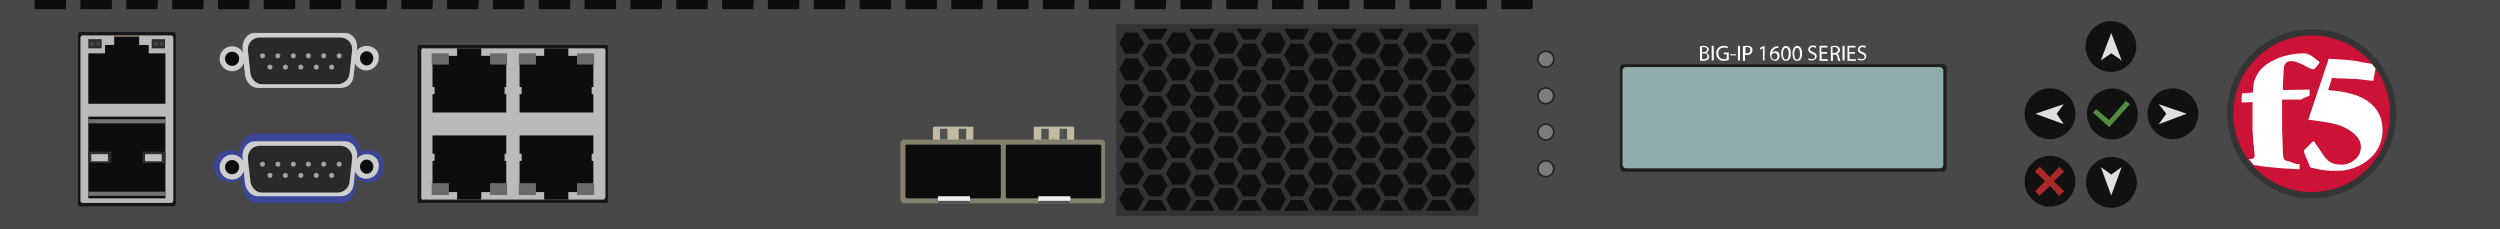 <?xml version="1.0" encoding="utf-8"?>
<!-- Copyright 2022 Virtual Console LLC. All rights reserved. Generator: Adobe Illustrator 26.0.2, SVG Export Plug-In . SVG Version: 6.00 Build 0)  -->
<svg version="1.1" id="F5_BigIP_1600" xmlns="http://www.w3.org/2000/svg" xmlns:xlink="http://www.w3.org/1999/xlink" x="0px"
	 y="0px" viewBox="0 0 600 55" style="enable-background:new 0 0 600 55;" xml:space="preserve">
<style type="text/css">
	.st0{fill:#484848;}
	.st1{fill:#161617;}
	.st2{fill:#BABABA;}
	.st3{fill:#715E58;}
	.st4{fill:#0C0D0D;}
	.st5{fill:#2B2C2C;}
	.st6{fill:#454545;}
	.st7{fill:#2E2E2E;}
	.st8{fill:#C2C1C1;}
	.st9{fill:#737373;}
	.st10{fill:#CFCECE;}
	.st11{fill:#282929;}
	.st12{fill:#A3A3A2;}
	.st13{fill:#6A6A69;}
	.st14{fill:#3B4697;}
	.st15{fill:#1D1F1C;}
	.st16{fill:#90ADAC;}
	.st17{fill:#111111;}
	.st18{fill:#E0E0E0;}
	.st19{fill:#AB2A29;}
	.st20{fill:#508D3C;}
	.st21{fill:#353535;}
	.st22{fill:#CC1237;}
	.st23{fill:#FFFFFF;}
	.st24{fill:#222323;}
	.st25{fill:#7C7C7C;}
	.st26{fill:#C1BBA3;}
	.st27{fill:#515151;}
	.st28{fill:#84806E;}
	.st29{fill:#545454;}
	.st30{fill:#0C0C0C;}
	.st31{fill:#EFEFEF;}
	.st32{fill:#333333;}
	.st33{fill:#0F0F0F;}
</style>
<g>
	<rect class="st0" width="600" height="55"/>
	<g>
		<g>
			<path class="st1" d="M41.6,49.5H19.2c-0.3,0-0.5-0.2-0.5-0.6V8.3c0-0.3,0.2-0.6,0.5-0.6h22.5c0.3,0,0.5,0.2,0.5,0.6V49
				C42.1,49.3,42,49.5,41.6,49.5z"/>
			<path class="st2" d="M41.1,48.7H19.8c-0.3,0-0.5-0.2-0.5-0.6v-39c0-0.3,0.2-0.6,0.5-0.6h21.3c0.3,0,0.5,0.2,0.5,0.6v39
				C41.5,48.5,41.4,48.7,41.1,48.7z"/>
		</g>
		<g>
			<g>
				<rect x="27.4" y="8.5" class="st3" width="6" height="0.6"/>
				<polygon class="st4" points="35.7,12.8 35.7,10.8 33.4,10.8 33.4,8.9 27.4,8.9 27.4,10.8 25.2,10.8 25.2,12.8 21.2,12.8 
					21.2,18.4 21.2,20.4 21.2,21.1 21.2,21.5 21.2,21.6 21.2,23.3 21.2,24.9 39.7,24.9 39.7,23.3 39.7,21.5 39.7,21.1 39.7,20.4 
					39.7,18.4 39.7,12.8 				"/>
			</g>
			<g>
				<rect x="21.2" y="9.4" class="st5" width="3.2" height="2.2"/>
				<g>
					<circle class="st6" cx="22.1" cy="10.5" r="0.5"/>
					<circle class="st6" cx="23.6" cy="10.5" r="0.5"/>
				</g>
			</g>
			<g>
				<rect x="36.4" y="9.4" class="st5" width="3.2" height="2.2"/>
				<g>
					<circle class="st6" cx="37.4" cy="10.5" r="0.5"/>
					<circle class="st6" cx="38.9" cy="10.5" r="0.5"/>
				</g>
			</g>
		</g>
		<g>
			<rect x="21.2" y="28" class="st4" width="18.5" height="19.6"/>
			<g>
				<rect x="21.2" y="36.4" class="st7" width="5.5" height="2.7"/>
				<rect x="21.9" y="37" class="st8" width="4" height="1.7"/>
			</g>
			<g>
				<rect x="34.2" y="36.4" class="st7" width="5.5" height="2.7"/>
				<rect x="34.8" y="37" class="st8" width="4" height="1.7"/>
			</g>
			<rect x="21.2" y="28.6" class="st9" width="18.5" height="1"/>
			<rect x="21.2" y="46" class="st9" width="18.5" height="1"/>
		</g>
	</g>
	<g>
		<path class="st10" d="M88,11c-1,0-1.9,0.5-2.4,1.2l0.1-0.5c0.2-2.1-1.1-3.8-3-3.8H61.2c-1.9,0-3.1,1.8-3,3.8l0.1,0.9
			c-0.5-0.9-1.5-1.5-2.6-1.5c-1.7,0-3,1.4-3,3c0,1.7,1.4,3,3,3c1.3,0,2.4-0.8,2.8-2l0.3,3c0.3,1.7,1.6,3,3,3h20.1c1.6,0,2.9-1.3,3-3
			l0.3-2.9c0.5,1,1.5,1.7,2.7,1.7c1.7,0,3-1.4,3-3C91.1,12.3,89.7,11,88,11z"/>
		<path class="st11" d="M60.1,17.6l-0.6-5.5C59.4,10.4,60.6,9,62.3,9h19.4c1.7,0,3,1.5,2.8,3.1l-0.6,5.5c-0.1,1.5-1.5,2.6-2.8,2.6
			H62.9C61.5,20.3,60.3,18.9,60.1,17.6z"/>
		<ellipse class="st4" cx="88" cy="14" rx="1.6" ry="1.7"/>
		<ellipse class="st4" cx="55.7" cy="14.1" rx="1.7" ry="1.7"/>
		<g>
			<g>
				<g>
					<circle class="st12" cx="81.4" cy="13.4" r="0.6"/>
				</g>
				<g>
					<circle class="st12" cx="77.7" cy="13.4" r="0.6"/>
				</g>
				<g>
					<circle class="st12" cx="74" cy="13.4" r="0.6"/>
				</g>
				<g>
					<circle class="st12" cx="70.4" cy="13.4" r="0.6"/>
				</g>
				<g>
					<circle class="st12" cx="66.7" cy="13.4" r="0.6"/>
				</g>
				<g>
					<circle class="st12" cx="63" cy="13.4" r="0.6"/>
				</g>
			</g>
			<g>
				<g>
					<circle class="st12" cx="79.6" cy="16.1" r="0.6"/>
				</g>
				<g>
					<circle class="st12" cx="75.9" cy="16.1" r="0.6"/>
				</g>
				<g>
					<circle class="st12" cx="72.2" cy="16.1" r="0.6"/>
				</g>
				<g>
					<circle class="st12" cx="68.5" cy="16.1" r="0.6"/>
				</g>
				<g>
					<circle class="st12" cx="64.8" cy="16.1" r="0.6"/>
				</g>
			</g>
		</g>
	</g>
	<g>
		<g>
			<path class="st1" d="M145.6,48.7h-45.1c-0.2,0-0.3-0.3-0.3-0.6V11.4c0-0.3,0.2-0.6,0.3-0.6h45.1c0.2,0,0.3,0.3,0.3,0.6v36.7
				C146,48.4,145.8,48.7,145.6,48.7z"/>
			<path class="st2" d="M144.9,47.9h-43.5c-0.2,0-0.3-0.3-0.3-0.6V12.2c0-0.3,0.2-0.6,0.3-0.6H145c0.2,0,0.3,0.3,0.3,0.6v35.1
				C145.2,47.6,145.1,47.9,144.9,47.9z"/>
		</g>
		<g>
			<g>
				<g>
					<rect x="103.6" y="12.8" class="st13" width="4.1" height="2.8"/>
				</g>
				<g>
					<rect x="117.6" y="12.8" class="st13" width="4.1" height="2.8"/>
				</g>
				<polygon class="st4" points="117.6,15.5 117.6,13.4 115.5,13.4 115.5,11.6 109.7,11.6 109.7,13.4 107.7,13.4 107.7,15.5 
					103.8,15.5 103.8,20.9 104.3,20.9 104.3,22.6 103.8,22.6 103.8,23.3 103.8,23.8 103.8,23.9 103.8,25.4 103.8,27 121.5,27 
					121.5,25.4 121.5,23.8 121.5,23.3 121.5,22.6 121.1,22.6 121.1,20.9 121.5,20.9 121.5,15.5 				"/>
			</g>
			<g>
				<g>
					<rect x="124.5" y="12.8" class="st13" width="4.1" height="2.8"/>
				</g>
				<g>
					<rect x="138.5" y="12.8" class="st13" width="4.1" height="2.8"/>
				</g>
				<polygon class="st4" points="138.5,15.5 138.5,13.4 136.4,13.4 136.4,11.6 130.6,11.6 130.6,13.4 128.6,13.4 128.6,15.5 
					124.7,15.5 124.7,20.9 125.2,20.9 125.2,22.6 124.7,22.6 124.7,23.3 124.7,23.8 124.7,23.9 124.7,25.4 124.7,27 142.4,27 
					142.4,25.4 142.4,23.8 142.4,23.3 142.4,22.6 142,22.6 142,20.9 142.4,20.9 142.4,15.5 				"/>
			</g>
		</g>
		<g>
			<g>
				<g>
					<rect x="103.6" y="44" class="st13" width="4.1" height="2.8"/>
				</g>
				<g>
					<rect x="117.6" y="44" class="st13" width="4.1" height="2.8"/>
				</g>
				<polygon class="st4" points="121.5,44 121.5,38.6 121.1,38.6 121.1,36.9 121.5,36.9 121.5,36.2 121.5,35.7 121.5,34.1 
					121.5,32.5 103.8,32.5 103.8,34.1 103.8,35.6 103.8,35.7 103.8,36.2 103.8,36.9 104.3,36.9 104.3,38.6 103.8,38.6 103.8,44 
					107.7,44 107.7,46.1 109.7,46.1 109.7,47.9 115.5,47.9 115.5,46.1 117.6,46.1 117.6,44 				"/>
			</g>
			<g>
				<g>
					<rect x="124.5" y="44" class="st13" width="4.1" height="2.8"/>
				</g>
				<g>
					<rect x="138.5" y="44" class="st13" width="4.1" height="2.8"/>
				</g>
				<polygon class="st4" points="142.4,44 142.4,38.6 142,38.6 142,36.9 142.4,36.9 142.4,36.2 142.4,35.7 142.4,34.1 142.4,32.5 
					124.7,32.5 124.7,34.1 124.7,35.6 124.7,35.7 124.7,36.2 124.7,36.9 125.2,36.9 125.2,38.6 124.7,38.6 124.7,44 128.6,44 
					128.6,46.1 130.6,46.1 130.6,47.9 136.4,47.9 136.4,46.1 138.5,46.1 138.5,44 				"/>
			</g>
		</g>
	</g>
	<g>
		<path class="st14" d="M88.3,36c-0.8,0-1.5,0.2-2.1,0.6c0.1-2.5-1.2-4.5-3.1-4.5H60.7c-1.9,0-3.2,2.2-3.1,4.7
			c-0.7-0.5-1.5-0.8-2.4-0.8c-2.2,0-3.9,1.7-3.9,3.9s1.7,3.9,3.9,3.9c1.1,0,2.1-0.5,2.8-1.2l0.2,2.3c0.3,2.1,1.7,3.8,3.1,3.8h20.9
			c1.7,0,3-1.6,3.1-3.8l0.2-2.3c0.7,0.7,1.7,1.2,2.8,1.2c2.2,0,3.9-1.7,3.9-3.9S90.5,36,88.3,36z"/>
		<g>
			<path class="st10" d="M88,37c-1,0-1.9,0.5-2.4,1.2l0.1-0.5c0.2-2.1-1.1-3.8-3-3.8H61.2c-1.9,0-3.1,1.8-3,3.8l0.1,0.9
				c-0.5-0.9-1.5-1.5-2.6-1.5c-1.7,0-3,1.4-3,3c0,1.7,1.4,3,3,3c1.3,0,2.4-0.8,2.8-2l0.3,3c0.3,1.7,1.6,3,3,3h20.1
				c1.6,0,2.9-1.3,3-3l0.3-2.9c0.5,1,1.5,1.7,2.7,1.7c1.7,0,3-1.4,3-3C91.1,38.3,89.7,37,88,37z"/>
			<path class="st11" d="M60.1,43.6l-0.6-5.5c-0.1-1.7,1.1-3.1,2.8-3.1h19.4c1.7,0,3,1.5,2.8,3.1l-0.6,5.5c-0.1,1.5-1.5,2.6-2.8,2.6
				H62.9C61.5,46.3,60.3,44.9,60.1,43.6z"/>
			<ellipse class="st4" cx="88" cy="40" rx="1.6" ry="1.7"/>
			<ellipse class="st4" cx="55.7" cy="40.1" rx="1.7" ry="1.7"/>
			<g>
				<g>
					<g>
						<circle class="st12" cx="81.4" cy="39.4" r="0.6"/>
					</g>
					<g>
						<circle class="st12" cx="77.7" cy="39.4" r="0.6"/>
					</g>
					<g>
						<circle class="st12" cx="74" cy="39.4" r="0.6"/>
					</g>
					<g>
						<circle class="st12" cx="70.4" cy="39.4" r="0.6"/>
					</g>
					<g>
						<circle class="st12" cx="66.7" cy="39.4" r="0.6"/>
					</g>
					<g>
						<circle class="st12" cx="63" cy="39.4" r="0.6"/>
					</g>
				</g>
				<g>
					<g>
						<circle class="st12" cx="79.6" cy="42.1" r="0.6"/>
					</g>
					<g>
						<circle class="st12" cx="75.9" cy="42.1" r="0.6"/>
					</g>
					<g>
						<circle class="st12" cx="72.2" cy="42.1" r="0.6"/>
					</g>
					<g>
						<circle class="st12" cx="68.5" cy="42.1" r="0.6"/>
					</g>
					<g>
						<circle class="st12" cx="64.8" cy="42.1" r="0.6"/>
					</g>
				</g>
			</g>
		</g>
	</g>
	<g>
		<path class="st15" d="M466.4,41.2h-76.8c-0.4,0-0.8-0.4-0.8-0.9v-24c0-0.4,0.3-0.9,0.8-0.9h76.8c0.4,0,0.8,0.4,0.8,0.9v24.1
			C467,40.9,466.8,41.2,466.4,41.2z"/>
		<path class="st16" d="M465.6,40.4h-75.4c-0.4,0-0.8-0.4-0.8-0.9V17c0-0.4,0.3-0.9,0.8-0.9h75.4c0.4,0,0.8,0.4,0.8,0.9v22.5
			C466.3,40.2,466,40.4,465.6,40.4z"/>
	</g>
	<g>
		<g>
			<g>
				
					<ellipse transform="matrix(0.536 -0.844 0.844 0.536 225.66 432.875)" class="st17" cx="506.7" cy="11.1" rx="6.1" ry="6.1"/>
				<polygon class="st18" points="506.7,7.9 504.2,14.5 506.7,12.8 509.2,14.5 				"/>
			</g>
			<g>
				
					<ellipse transform="matrix(0.68 -0.733 0.733 0.68 130.232 385.521)" class="st17" cx="506.7" cy="43.6" rx="6.1" ry="6.1"/>
				<polygon class="st18" points="506.7,46.9 509.2,40.1 506.7,41.9 504.2,40.1 				"/>
			</g>
		</g>
		<g>
			<g>
				<circle class="st17" cx="521.5" cy="27.3" r="6.1"/>
				<polygon class="st18" points="524.8,27.3 518.1,25 519.9,27.3 518.1,29.8 				"/>
			</g>
			<g>
				<ellipse class="st17" cx="492" cy="27.3" rx="6.1" ry="6.1"/>
				<polygon class="st18" points="488.5,27.3 495.3,29.8 493.6,27.3 495.3,25 				"/>
			</g>
		</g>
		<g>
			<ellipse class="st17" cx="492" cy="43.5" rx="6.1" ry="6.1"/>
			<polygon class="st19" points="495.4,41.2 494.2,40 492,42.5 489.5,40 488.4,41.2 490.8,43.5 488.4,45.9 489.5,47 492,44.6 
				494.2,47 495.4,45.9 492.9,43.5 			"/>
		</g>
		<g>
			
				<ellipse transform="matrix(0.951 -0.311 0.311 0.951 16.586 158.876)" class="st17" cx="506.7" cy="27.4" rx="6.1" ry="6.1"/>
			<polygon class="st20" points="511.2,25 510.2,24.2 506.2,28.8 503.1,26.2 502.3,27 506.2,30.5 506.2,30.5 506.2,30.5 			"/>
		</g>
	</g>
	<g>
		<g>
			<circle class="st21" cx="554.8" cy="27.3" r="20.3"/>
			<circle class="st22" cx="554.8" cy="27.3" r="18.8"/>
		</g>
		<g>
			<path class="st23" d="M558.7,21.6c0.2,0,0.4,0,0.7,0.1c1.8,0.1,3.5,0.4,5.2,0.9c1.5,0.4,3,1.1,4.2,2.1c1.6,1.3,2.6,3,2.9,5
				c0.3,2.2,0,4.3-1.2,6.3c-0.9,1.4-2.1,2.5-3.6,3.4c-1.3,0.8-2.7,1.2-4.3,1.5c-1.1,0.1-2.1,0.1-3.2,0.1c-1.2-0.1-2.4-0.2-3.6-0.5
				c-0.4-0.1-0.8-0.2-1.2-0.3c-0.1,0-0.2-0.1-0.2-0.2c-0.4-1.1-1-2.2-1.4-3.4c-0.1-0.3-0.1-0.4,0.1-0.7c0.5-0.5,1.2-1.1,1.8-1.8
				L555,34c0.2-0.2,0.3-0.1,0.5,0.1c0.8,1.1,1.5,2.3,2.3,3.4c0.9,1.3,2.1,1.9,3.6,2c1.1,0.1,2.2-0.1,3.1-0.7c1-0.7,1.8-1.4,2-2.6
				c0.3-1.3,0-2.4-0.9-3.5c-0.8-0.9-1.6-1.4-2.7-2c-1.3-0.7-2.7-1-4.2-1.3c-1.1-0.2-2.2-0.3-3.3-0.5c-0.4-0.1-0.9-0.1-1.4-0.1
				c0.1-0.2,0.1-0.4,0.2-0.7c1.2-3.5,2.3-7,3.5-10.4c0.3-1.1,0.8-2.3,1.1-3.4c0-0.1,0.1-0.2,0.2-0.2c1,0.1,2.1,0.1,3.1,0.2
				c1.8,0.1,3.4,0.3,5.2,0.7c0.5,0.1,1.2,0.2,1.8,0.3c0.1,0,0.1,0,0.2,0.1c0.2,0.3,0.5,0.7,0.8,1c0,0,0.1,0.1,0,0.2
				c-0.2,0.9-0.3,1.8-0.5,2.7c0,0.1,0,0.1-0.2,0.1c-0.9-0.1-1.6-0.2-2.5-0.3c-1-0.1-2-0.2-3-0.2c-0.8,0-1.4-0.1-2.2-0.1
				c-0.7,0-1.2,0-1.9-0.1c-0.1,0-0.2,0-0.2,0.2c-0.2,0.9-0.5,1.6-0.8,2.5C558.9,21.5,558.7,21.5,558.7,21.6z"/>
			<path class="st23" d="M551.9,39.4c0,0.4,0,0.9,0,1.2c-0.2,0-0.4,0-0.5,0c-1.2-0.1-2.4-0.1-3.6-0.2c-1.1-0.1-2.2-0.2-3.3-0.3
				c-1.2-0.1-2.4-0.3-3.6-0.5c-0.1,0-0.1,0-0.1-0.1c-0.3-0.4-0.7-0.9-1.1-1.3c0.2,0,0.4,0,0.7-0.1c0.1,0,0.1,0,0.2,0
				c0.4-0.1,0.5-0.3,0.5-0.8c0-0.3,0-0.8-0.1-1.1c0-0.7-0.1-1.2-0.2-1.9c-0.1-1.1-0.1-2.2-0.2-3.3c0-0.9,0-1.8,0-2.5
				c0-1.2,0-2.3,0-3.5c0-0.2,0-0.3,0-0.5c-0.9,0-1.8,0.1-2.6,0.1c0-0.3,0-0.8,0-1.1c0-0.3,0-0.5,0.1-0.9c0-0.1,0-0.2,0.2-0.2
				c0.8,0,1.4-0.1,2.2-0.2c0.1,0,0.1,0,0.2,0c0-0.5,0.1-1,0.1-1.5c0.1-1.4,0.7-2.6,1.5-3.7c1.1-1.3,2.5-2.2,4.1-2.9
				c1.2-0.5,2.5-0.9,4-1.1c0.8-0.1,1.5-0.2,2.3-0.2c0.3,0,0.5,0,0.9,0.1c0.3,0.1,0.7,0.2,1,0.4c0.7,0.4,1.2,1,1.9,1.4
				c0.2,0.2,0.2,0.3,0.1,0.5c-0.3,0.4-0.7,0.9-1.1,1.3c-0.2,0.2-0.5,0.1-0.9,0c-0.7-0.3-1.3-0.7-2-1c-0.8-0.3-1.4-0.7-2.2-0.8
				c-0.7-0.1-1.2-0.1-1.8,0.4c-0.3,0.4-0.5,0.9-0.5,1.4c-0.1,1.3-0.1,2.6-0.2,4c0,0.3,0,0.7,0,1.1c2.1,0,4.2-0.1,6.4-0.1
				c0,0.5,0,1,0,1.4l-0.1,0.1c-0.7,0.3-1.3,0.5-2,0.9c-0.1,0-0.1,0-0.2,0c-1.3,0-2.6,0-4,0c-0.3,0-0.3,0-0.3,0.3c0,1.8,0,3.4,0,5.2
				c0,1.4,0,2.7,0.1,4.2c0,1.1,0.1,2.2,0.1,3.2c0,0.3,0.1,0.5,0.1,0.9c0.1,0.3,0.2,0.7,0.5,0.8c0.4,0.1,1,0.3,1.4,0.4
				C550.6,39.3,551.2,39.4,551.9,39.4C551.8,39.4,551.9,39.4,551.9,39.4z"/>
		</g>
	</g>
	<g>
		<g>
			<circle class="st24" cx="371" cy="14.2" r="2.1"/>
			<circle class="st25" cx="371" cy="14.2" r="1.7"/>
		</g>
		<g>
			<circle class="st24" cx="371" cy="23" r="2.1"/>
			<circle class="st25" cx="371" cy="23" r="1.7"/>
		</g>
		<g>
			<circle class="st24" cx="371" cy="31.7" r="2.1"/>
			<circle class="st25" cx="371" cy="31.7" r="1.7"/>
		</g>
		<g>
			<circle class="st24" cx="371" cy="40.5" r="2.1"/>
			<circle class="st25" cx="371" cy="40.5" r="1.7"/>
		</g>
	</g>
	<g>
		<g>
			<path class="st4" d="M356.8,2.2h-7.4c0,0-0.1,0-0.1-0.1v-2c0,0,0-0.1,0.1-0.1h7.4c0,0,0.1,0,0.1,0.1L356.8,2.2
				C356.9,2.2,356.9,2.2,356.8,2.2z"/>
		</g>
		<g>
			<path class="st4" d="M345.8,2.2h-7.4c0,0-0.1,0-0.1-0.1v-2c0,0,0-0.1,0.1-0.1h7.4c0,0,0.1,0,0.1,0.1L345.8,2.2
				C345.9,2.2,345.9,2.2,345.8,2.2z"/>
		</g>
		<g>
			<path class="st4" d="M367.8,2.2h-7.4c0,0-0.1,0-0.1-0.1v-2c0,0,0-0.1,0.1-0.1h7.4c0,0,0.1,0,0.1,0.1L367.8,2.2
				C367.9,2.2,367.9,2.2,367.8,2.2z"/>
		</g>
		<g>
			<path class="st4" d="M334.8,2.2h-7.4c0,0-0.1,0-0.1-0.1v-2c0,0,0-0.1,0.1-0.1h7.4c0,0,0.1,0,0.1,0.1L334.8,2.2
				C334.9,2.2,334.9,2.2,334.8,2.2z"/>
		</g>
		<g>
			<path class="st4" d="M323.8,2.2h-7.4c0,0-0.1,0-0.1-0.1v-2c0,0,0-0.1,0.1-0.1h7.4c0,0,0.1,0,0.1,0.1L323.8,2.2
				C323.9,2.2,323.9,2.2,323.8,2.2z"/>
		</g>
		<g>
			<path class="st4" d="M312.8,2.2h-7.4c0,0-0.1,0-0.1-0.1v-2c0,0,0-0.1,0.1-0.1h7.4c0,0,0.1,0,0.1,0.1L312.8,2.2
				C312.9,2.2,312.9,2.2,312.8,2.2z"/>
		</g>
		<g>
			<path class="st4" d="M301.8,2.2h-7.4c0,0-0.1,0-0.1-0.1v-2c0,0,0-0.1,0.1-0.1h7.4c0,0,0.1,0,0.1,0.1L301.8,2.2
				C301.9,2.2,301.9,2.2,301.8,2.2z"/>
		</g>
		<g>
			<path class="st4" d="M290.8,2.2h-7.4c0,0-0.1,0-0.1-0.1v-2c0,0,0-0.1,0.1-0.1h7.4c0,0,0.1,0,0.1,0.1L290.8,2.2
				C290.9,2.2,290.9,2.2,290.8,2.2z"/>
		</g>
		<g>
			<path class="st4" d="M279.8,2.2h-7.4c0,0-0.1,0-0.1-0.1v-2c0,0,0-0.1,0.1-0.1h7.4c0,0,0.1,0,0.1,0.1L279.8,2.2
				C279.9,2.2,279.9,2.2,279.8,2.2z"/>
		</g>
		<g>
			<path class="st4" d="M268.8,2.2h-7.4c0,0-0.1,0-0.1-0.1v-2c0,0,0-0.1,0.1-0.1h7.4c0,0,0.1,0,0.1,0.1L268.8,2.2
				C268.9,2.2,268.9,2.2,268.8,2.2z"/>
		</g>
		<g>
			<path class="st4" d="M257.8,2.2h-7.4c0,0-0.1,0-0.1-0.1v-2c0,0,0-0.1,0.1-0.1h7.4c0,0,0.1,0,0.1,0.1L257.8,2.2
				C257.9,2.2,257.9,2.2,257.8,2.2z"/>
		</g>
		<g>
			<path class="st4" d="M246.8,2.2h-7.4c0,0-0.1,0-0.1-0.1v-2c0,0,0-0.1,0.1-0.1h7.4c0,0,0.1,0,0.1,0.1L246.8,2.2
				C246.9,2.2,246.9,2.2,246.8,2.2z"/>
		</g>
		<g>
			<path class="st4" d="M235.8,2.2h-7.4c0,0-0.1,0-0.1-0.1v-2c0,0,0-0.1,0.1-0.1h7.4c0,0,0.1,0,0.1,0.1L235.8,2.2
				C235.9,2.2,235.9,2.2,235.8,2.2z"/>
		</g>
		<g>
			<path class="st4" d="M224.8,2.2h-7.4c0,0-0.1,0-0.1-0.1v-2c0,0,0-0.1,0.1-0.1h7.4c0,0,0.1,0,0.1,0.1L224.8,2.2
				C224.9,2.2,224.9,2.2,224.8,2.2z"/>
		</g>
		<g>
			<path class="st4" d="M213.8,2.2h-7.4c0,0-0.1,0-0.1-0.1v-2c0,0,0-0.1,0.1-0.1h7.4c0,0,0.1,0,0.1,0.1L213.8,2.2
				C213.9,2.2,213.9,2.2,213.8,2.2z"/>
		</g>
		<g>
			<path class="st4" d="M202.8,2.2h-7.4c0,0-0.1,0-0.1-0.1v-2c0,0,0-0.1,0.1-0.1h7.4c0,0,0.1,0,0.1,0.1L202.8,2.2
				C202.9,2.2,202.9,2.2,202.8,2.2z"/>
		</g>
		<g>
			<path class="st4" d="M191.8,2.2h-7.4c0,0-0.1,0-0.1-0.1v-2c0,0,0-0.1,0.1-0.1h7.4c0,0,0.1,0,0.1,0.1L191.8,2.2
				C191.9,2.2,191.9,2.2,191.8,2.2z"/>
		</g>
		<g>
			<path class="st4" d="M180.8,2.2h-7.4c0,0-0.1,0-0.1-0.1v-2c0,0,0-0.1,0.1-0.1h7.4c0,0,0.1,0,0.1,0.1L180.8,2.2
				C180.9,2.2,180.9,2.2,180.8,2.2z"/>
		</g>
		<g>
			<path class="st4" d="M169.8,2.2h-7.4c0,0-0.1,0-0.1-0.1v-2c0,0,0-0.1,0.1-0.1h7.4c0,0,0.1,0,0.1,0.1L169.8,2.2
				C169.9,2.2,169.9,2.2,169.8,2.2z"/>
		</g>
		<g>
			<path class="st4" d="M158.8,2.2h-7.4c0,0-0.1,0-0.1-0.1v-2c0,0,0-0.1,0.1-0.1h7.4c0,0,0.1,0,0.1,0.1L158.8,2.2
				C158.9,2.2,158.9,2.2,158.8,2.2z"/>
		</g>
		<g>
			<path class="st4" d="M147.8,2.2h-7.4c0,0-0.1,0-0.1-0.1v-2c0,0,0-0.1,0.1-0.1h7.4c0,0,0.1,0,0.1,0.1L147.8,2.2
				C147.9,2.2,147.9,2.2,147.8,2.2z"/>
		</g>
		<g>
			<path class="st4" d="M136.8,2.2h-7.4c0,0-0.1,0-0.1-0.1v-2c0,0,0-0.1,0.1-0.1h7.4c0,0,0.1,0,0.1,0.1L136.8,2.2
				C136.9,2.2,136.9,2.2,136.8,2.2z"/>
		</g>
		<g>
			<path class="st4" d="M125.8,2.2h-7.4c0,0-0.1,0-0.1-0.1v-2c0,0,0-0.1,0.1-0.1h7.4c0,0,0.1,0,0.1,0.1L125.8,2.2
				C125.9,2.2,125.9,2.2,125.8,2.2z"/>
		</g>
		<g>
			<path class="st4" d="M114.8,2.2h-7.4c0,0-0.1,0-0.1-0.1v-2c0,0,0-0.1,0.1-0.1h7.4c0,0,0.1,0,0.1,0.1L114.8,2.2
				C114.9,2.2,114.9,2.2,114.8,2.2z"/>
		</g>
		<g>
			<path class="st4" d="M103.8,2.2h-7.4c0,0-0.1,0-0.1-0.1v-2c0,0,0-0.1,0.1-0.1h7.4c0,0,0.1,0,0.1,0.1L103.8,2.2
				C103.9,2.2,103.9,2.2,103.8,2.2z"/>
		</g>
		<g>
			<path class="st4" d="M92.8,2.2h-7.4c0,0-0.1,0-0.1-0.1v-2c0,0,0-0.1,0.1-0.1h7.4c0,0,0.1,0,0.1,0.1L92.8,2.2
				C92.9,2.2,92.9,2.2,92.8,2.2z"/>
		</g>
		<g>
			<path class="st4" d="M81.8,2.2h-7.4c0,0-0.1,0-0.1-0.1v-2c0,0,0-0.1,0.1-0.1h7.4c0,0,0.1,0,0.1,0.1L81.8,2.2
				C81.9,2.2,81.9,2.2,81.8,2.2z"/>
		</g>
		<g>
			<path class="st4" d="M70.8,2.2h-7.4c0,0-0.1,0-0.1-0.1v-2c0,0,0-0.1,0.1-0.1h7.4c0,0,0.1,0,0.1,0.1L70.8,2.2
				C70.9,2.2,70.9,2.2,70.8,2.2z"/>
		</g>
		<g>
			<path class="st4" d="M59.8,2.2h-7.4c0,0-0.1,0-0.1-0.1v-2c0,0,0-0.1,0.1-0.1h7.4c0,0,0.1,0,0.1,0.1L59.8,2.2
				C59.9,2.2,59.9,2.2,59.8,2.2z"/>
		</g>
		<g>
			<path class="st4" d="M48.8,2.2h-7.4c0,0-0.1,0-0.1-0.1v-2c0,0,0-0.1,0.1-0.1h7.4c0,0,0.1,0,0.1,0.1L48.8,2.2
				C48.9,2.2,48.9,2.2,48.8,2.2z"/>
		</g>
		<g>
			<path class="st4" d="M37.8,2.2h-7.4c0,0-0.1,0-0.1-0.1v-2c0,0,0-0.1,0.1-0.1h7.4c0,0,0.1,0,0.1,0.1L37.8,2.2
				C37.9,2.2,37.9,2.2,37.8,2.2z"/>
		</g>
		<g>
			<path class="st4" d="M26.8,2.2h-7.4c0,0-0.1,0-0.1-0.1v-2c0,0,0-0.1,0.1-0.1h7.4c0,0,0.1,0,0.1,0.1L26.8,2.2
				C26.9,2.2,26.9,2.2,26.8,2.2z"/>
		</g>
		<g>
			<path class="st4" d="M15.8,2.2H8.4c0,0-0.1,0-0.1-0.1v-2c0,0,0-0.1,0.1-0.1h7.4c0,0,0.1,0,0.1,0.1L15.8,2.2
				C15.9,2.2,15.9,2.2,15.8,2.2z"/>
		</g>
	</g>
	<g>
		<g>
			<path class="st26" d="M233.6,33.7h-9.7v-3.1c0-0.1,0.1-0.2,0.2-0.2h9.3c0.1,0,0.2,0.1,0.2,0.2V33.7z"/>
			<g>
				<rect x="225.6" y="30.9" class="st27" width="1.8" height="2.6"/>
				<rect x="230.1" y="30.9" class="st27" width="1.8" height="2.6"/>
			</g>
		</g>
		<g>
			<path class="st26" d="M257.8,33.7h-9.7v-3.1c0-0.1,0.1-0.2,0.2-0.2h9.3c0.1,0,0.2,0.1,0.2,0.2V33.7z"/>
			<g>
				<rect x="249.9" y="30.9" class="st27" width="1.8" height="2.6"/>
				<rect x="254.3" y="30.9" class="st27" width="1.8" height="2.6"/>
			</g>
		</g>
		<g>
			<path class="st28" d="M264.3,48.8H217c-0.4,0-0.9-0.3-0.9-0.9V34.4c0-0.4,0.3-0.9,0.9-0.9h47.3c0.4,0,0.9,0.3,0.9,0.9V48
				C265.2,48.4,264.9,48.8,264.3,48.8z"/>
			<g>
				<g>
					<polygon class="st29" points="225.9,47 232,47 232.7,48.8 225.1,48.8 					"/>
					<path class="st30" d="M239.9,47.6h-22.2c-0.3,0-0.4-0.3-0.4-0.3V35c0-0.3,0.3-0.3,0.4-0.3h22.1c0.3,0,0.4,0.3,0.4,0.3v12.2
						C240.2,47.4,240.1,47.6,239.9,47.6z"/>
					<rect x="225.1" y="47.1" class="st31" width="7.7" height="1.1"/>
				</g>
				<g>
					<polygon class="st29" points="250,47 256,47 256.8,48.8 249.2,48.8 					"/>
					<path class="st30" d="M264,47.6h-22.2c-0.3,0-0.4-0.3-0.4-0.3V35c0-0.3,0.3-0.3,0.4-0.3h22.1c0.3,0,0.4,0.3,0.4,0.3v12.2
						C264.3,47.4,264.3,47.6,264,47.6z"/>
					<rect x="249.2" y="47.1" class="st31" width="7.7" height="1.1"/>
				</g>
			</g>
		</g>
	</g>
	<g>
		<rect x="267.9" y="5.8" class="st32" width="87" height="46"/>
		<g>
			<polygon class="st33" points="278.7,9.5 280.2,7 280.1,6.9 274.2,6.9 274.1,7 275.8,9.5 			"/>
			<polygon class="st33" points="290.1,9.5 291.5,7 291.5,6.9 285.6,6.9 285.5,7 287.1,9.5 			"/>
			<polygon class="st33" points="301.4,9.5 302.8,7 302.8,6.9 296.9,6.9 296.8,7 298.4,9.5 			"/>
			<polygon class="st33" points="312.8,9.5 314.2,7 314.1,6.9 308.3,6.9 308.2,7 309.7,9.5 			"/>
			<polygon class="st33" points="324.1,9.5 325.6,7 325.5,6.9 319.6,6.9 319.6,7 321.1,9.5 			"/>
			<polygon class="st33" points="335.4,9.5 336.9,7 336.8,6.9 330.9,6.9 330.9,7 332.4,9.5 			"/>
			<polygon class="st33" points="346.9,9.5 348.4,7 348.3,6.9 342.3,6.9 342.2,7 343.8,9.5 			"/>
			<polygon class="st33" points="349.6,12.9 352.5,12.9 354.1,10.4 352.5,7.8 349.6,7.8 348,10.4 			"/>
			<polygon class="st33" points="338.2,12.9 341.2,12.9 342.7,10.4 341.2,7.8 338.2,7.8 336.7,10.4 			"/>
			<polygon class="st33" points="326.9,12.9 329.9,12.9 331.4,10.4 329.9,7.8 326.9,7.8 325.3,10.4 			"/>
			<polygon class="st33" points="315.5,12.9 318.6,12.9 320,10.4 318.6,7.8 315.5,7.8 314,10.4 			"/>
			<polygon class="st33" points="304.2,12.9 307.2,12.9 308.6,10.4 307.2,7.8 304.2,7.8 302.6,10.4 			"/>
			<polygon class="st33" points="292.7,12.9 295.9,12.9 297.3,10.4 295.9,7.8 292.7,7.8 291.2,10.4 			"/>
			<polygon class="st33" points="281.4,12.9 284.4,12.9 285.9,10.4 284.4,7.8 281.4,7.8 279.8,10.4 			"/>
			<polygon class="st33" points="270.1,12.9 273,12.9 274.6,10.4 273,7.8 270.1,7.8 268.6,10.4 			"/>
			<polygon class="st33" points="346.9,10.5 343.8,10.5 342.2,13.2 343.8,15.9 346.9,15.9 348.4,13.2 			"/>
			<polygon class="st33" points="332.4,10.5 330.9,13.2 332.4,15.9 335.4,15.9 336.9,13.2 335.4,10.5 			"/>
			<polygon class="st33" points="321.1,10.5 319.6,13.2 321.1,15.9 324.1,15.9 325.6,13.2 324.1,10.5 			"/>
			<polygon class="st33" points="309.7,10.5 308.2,13.2 309.7,15.9 312.8,15.9 314.2,13.2 312.8,10.5 			"/>
			<polygon class="st33" points="298.4,10.5 296.8,13.2 298.4,15.9 301.4,15.9 302.8,13.2 301.4,10.5 			"/>
			<polygon class="st33" points="287.1,10.5 285.5,13.2 287.1,15.9 290.1,15.9 291.5,13.2 290.1,10.5 			"/>
			<polygon class="st33" points="275.8,10.5 274.1,13.2 275.8,15.9 278.7,15.9 280.2,13.2 278.7,10.5 			"/>
			<polygon class="st33" points="275.8,16.8 274.1,19.4 275.8,22.1 278.7,22.1 280.2,19.4 278.7,16.8 			"/>
			<polygon class="st33" points="287.1,16.8 285.5,19.4 287.1,22.1 290.1,22.1 291.5,19.4 290.1,16.8 			"/>
			<polygon class="st33" points="298.4,16.8 296.8,19.4 298.4,22.1 301.4,22.1 302.8,19.4 301.4,16.8 			"/>
			<polygon class="st33" points="309.7,16.8 308.2,19.4 309.7,22.1 312.8,22.1 314.2,19.4 312.8,16.8 			"/>
			<polygon class="st33" points="321.1,16.8 319.6,19.4 321.1,22.1 324.1,22.1 325.6,19.4 324.1,16.8 			"/>
			<polygon class="st33" points="335.4,16.8 332.4,16.8 330.9,19.4 332.4,22.1 335.4,22.1 336.9,19.4 			"/>
			<polygon class="st33" points="346.9,16.8 343.8,16.8 342.2,19.4 343.8,22.1 346.9,22.1 348.4,19.4 			"/>
			<polygon class="st33" points="270.1,14 268.6,16.6 270.1,19.3 273,19.3 274.6,16.6 273,14 			"/>
			<polygon class="st33" points="281.4,14 279.8,16.6 281.4,19.3 284.4,19.3 285.9,16.6 284.4,14 			"/>
			<polygon class="st33" points="292.7,14 291.2,16.6 292.7,19.3 295.9,19.3 297.3,16.6 295.9,14 			"/>
			<polygon class="st33" points="304.2,14 302.6,16.6 304.2,19.3 307.2,19.3 308.6,16.6 307.2,14 			"/>
			<polygon class="st33" points="315.5,14 314,16.6 315.5,19.3 318.6,19.3 320,16.6 318.6,14 			"/>
			<polygon class="st33" points="326.9,14 325.3,16.6 326.9,19.3 329.9,19.3 331.4,16.6 329.9,14 			"/>
			<polygon class="st33" points="341.2,14 338.2,14 336.7,16.6 338.2,19.3 341.2,19.3 342.7,16.6 			"/>
			<polygon class="st33" points="349.6,14 348,16.6 349.6,19.3 352.5,19.3 354.1,16.6 352.5,14 			"/>
			<polygon class="st33" points="349.6,20.2 348,22.9 349.6,25.4 352.5,25.4 354.1,22.9 352.5,20.2 			"/>
			<polygon class="st33" points="341.2,20.2 338.2,20.2 336.7,22.9 338.2,25.4 341.2,25.4 342.7,22.9 			"/>
			<polygon class="st33" points="326.9,20.2 325.3,22.9 326.9,25.4 329.9,25.4 331.4,22.9 329.9,20.2 			"/>
			<polygon class="st33" points="315.5,20.2 314,22.9 315.5,25.4 318.6,25.4 320,22.9 318.6,20.2 			"/>
			<polygon class="st33" points="304.2,20.2 302.6,22.9 304.2,25.4 307.2,25.4 308.6,22.9 307.2,20.2 			"/>
			<polygon class="st33" points="292.7,20.2 291.2,22.9 292.7,25.4 295.9,25.4 297.3,22.9 295.9,20.2 			"/>
			<polygon class="st33" points="281.4,20.2 279.8,22.9 281.4,25.4 284.4,25.4 285.9,22.9 284.4,20.2 			"/>
			<polygon class="st33" points="273,25.4 274.6,22.9 273,20.2 270.1,20.2 268.6,22.9 270.1,25.4 			"/>
			<polygon class="st33" points="346.9,23 343.8,23 342.2,25.6 343.8,28.2 346.9,28.2 348.4,25.6 			"/>
			<polygon class="st33" points="335.4,23 332.4,23 330.9,25.6 332.4,28.2 335.4,28.2 336.9,25.6 			"/>
			<polygon class="st33" points="324.1,28.2 325.6,25.6 324.1,23 321.1,23 319.6,25.6 321.1,28.2 			"/>
			<polygon class="st33" points="312.8,28.2 314.2,25.6 312.8,23 309.7,23 308.2,25.6 309.7,28.2 			"/>
			<polygon class="st33" points="301.4,28.2 302.8,25.6 301.4,23 298.4,23 296.8,25.6 298.4,28.2 			"/>
			<polygon class="st33" points="290.1,28.2 291.5,25.6 290.1,23 287.1,23 285.5,25.6 287.1,28.2 			"/>
			<polygon class="st33" points="275.8,28.2 278.7,28.2 280.2,25.6 278.7,23 275.8,23 274.1,25.6 			"/>
			<polygon class="st33" points="275.8,34.5 278.7,34.5 280.2,31.9 278.7,29.4 275.8,29.4 274.1,31.9 			"/>
			<polygon class="st33" points="290.1,34.5 291.5,31.9 290.1,29.4 287.1,29.4 285.5,31.9 287.1,34.5 			"/>
			<polygon class="st33" points="301.4,34.5 302.8,31.9 301.4,29.4 298.4,29.4 296.8,31.9 298.4,34.5 			"/>
			<polygon class="st33" points="312.8,34.5 314.2,31.9 312.8,29.4 309.7,29.4 308.2,31.9 309.7,34.5 			"/>
			<polygon class="st33" points="324.1,34.5 325.6,31.9 324.1,29.4 321.1,29.4 319.6,31.9 321.1,34.5 			"/>
			<polygon class="st33" points="335.4,34.5 336.9,31.9 335.4,29.4 332.4,29.4 330.9,31.9 332.4,34.5 			"/>
			<polygon class="st33" points="346.9,29.4 343.8,29.4 342.2,31.9 343.8,34.5 346.9,34.5 348.4,31.9 			"/>
			<polygon class="st33" points="270.1,31.8 273,31.8 274.6,29.1 273,26.6 270.1,26.6 268.6,29.1 			"/>
			<polygon class="st33" points="281.4,26.6 279.8,29.1 281.4,31.8 284.4,31.8 285.9,29.1 284.4,26.6 			"/>
			<polygon class="st33" points="295.9,31.8 297.3,29.1 295.9,26.6 292.7,26.6 291.2,29.1 292.7,31.8 			"/>
			<polygon class="st33" points="307.2,31.8 308.6,29.1 307.2,26.6 304.2,26.6 302.6,29.1 304.2,31.8 			"/>
			<polygon class="st33" points="318.6,31.8 320,29.1 318.6,26.6 315.5,26.6 314,29.1 315.5,31.8 			"/>
			<polygon class="st33" points="329.9,31.8 331.4,29.1 329.9,26.6 326.9,26.6 325.3,29.1 326.9,31.8 			"/>
			<polygon class="st33" points="341.2,26.6 338.2,26.6 336.7,29.1 338.2,31.8 341.2,31.8 342.7,29.1 			"/>
			<polygon class="st33" points="349.6,26.6 348,29.1 349.6,31.8 352.5,31.8 354.1,29.1 352.5,26.6 			"/>
			<polygon class="st33" points="349.6,32.7 348,35.4 349.6,37.9 352.5,37.9 354.1,35.4 352.5,32.7 			"/>
			<polygon class="st33" points="341.2,37.9 342.7,35.4 341.2,32.7 338.2,32.7 336.7,35.4 338.2,37.9 			"/>
			<polygon class="st33" points="329.9,37.9 331.4,35.4 329.9,32.7 326.9,32.7 325.3,35.4 326.9,37.9 			"/>
			<polygon class="st33" points="318.6,37.9 320,35.4 318.6,32.7 315.5,32.7 314,35.4 315.5,37.9 			"/>
			<polygon class="st33" points="307.2,37.9 308.6,35.4 307.2,32.7 304.2,32.7 302.6,35.4 304.2,37.9 			"/>
			<polygon class="st33" points="295.9,37.9 297.3,35.4 295.9,32.7 292.7,32.7 291.2,35.4 292.7,37.9 			"/>
			<polygon class="st33" points="284.4,37.9 285.9,35.4 284.4,32.7 281.4,32.7 279.8,35.4 281.4,37.9 			"/>
			<polygon class="st33" points="270.1,37.9 273,37.9 274.6,35.4 273,32.7 270.1,32.7 268.6,35.4 			"/>
			<polygon class="st33" points="346.9,35.5 343.8,35.5 342.2,38.1 343.8,40.7 346.9,40.7 348.4,38.1 			"/>
			<polygon class="st33" points="335.4,40.7 336.9,38.1 335.4,35.5 332.4,35.5 330.9,38.1 332.4,40.7 			"/>
			<polygon class="st33" points="324.1,40.7 325.6,38.1 324.1,35.5 321.1,35.5 319.6,38.1 321.1,40.7 			"/>
			<polygon class="st33" points="312.8,40.7 314.2,38.1 312.8,35.5 309.7,35.5 308.2,38.1 309.7,40.7 			"/>
			<polygon class="st33" points="301.4,40.7 302.8,38.1 301.4,35.5 298.4,35.5 296.8,38.1 298.4,40.7 			"/>
			<polygon class="st33" points="290.1,40.7 291.5,38.1 290.1,35.5 287.1,35.5 285.5,38.1 287.1,40.7 			"/>
			<polygon class="st33" points="275.8,40.7 278.7,40.7 280.2,38.1 278.7,35.5 275.8,35.5 274.1,38.1 			"/>
			<polygon class="st33" points="278.7,47.1 280.2,44.5 278.7,41.9 275.8,41.9 274.1,44.5 275.8,47.1 			"/>
			<polygon class="st33" points="290.1,47.1 291.5,44.5 290.1,41.9 287.1,41.9 285.5,44.5 287.1,47.1 			"/>
			<polygon class="st33" points="301.4,47.1 302.8,44.5 301.4,41.9 298.4,41.9 296.8,44.5 298.4,47.1 			"/>
			<polygon class="st33" points="312.8,47.1 314.2,44.5 312.8,41.9 309.7,41.9 308.2,44.5 309.7,47.1 			"/>
			<polygon class="st33" points="324.1,47.1 325.6,44.5 324.1,41.9 321.1,41.9 319.6,44.5 321.1,47.1 			"/>
			<polygon class="st33" points="335.4,47.1 336.9,44.5 335.4,41.9 332.4,41.9 330.9,44.5 332.4,47.1 			"/>
			<polygon class="st33" points="346.9,47.1 348.4,44.5 346.9,41.9 343.8,41.9 342.2,44.5 343.8,47.1 			"/>
			<polygon class="st33" points="270.1,44.3 273,44.3 274.6,41.6 273,39 270.1,39 268.6,41.6 			"/>
			<polygon class="st33" points="284.4,44.3 285.9,41.6 284.4,39 281.4,39 279.8,41.6 281.4,44.3 			"/>
			<polygon class="st33" points="295.9,44.3 297.3,41.6 295.9,39 292.7,39 291.2,41.6 292.7,44.3 			"/>
			<polygon class="st33" points="307.2,44.3 308.6,41.6 307.2,39 304.2,39 302.6,41.6 304.2,44.3 			"/>
			<polygon class="st33" points="318.6,44.3 320,41.6 318.6,39 315.5,39 314,41.6 315.5,44.3 			"/>
			<polygon class="st33" points="329.9,44.3 331.4,41.6 329.9,39 326.9,39 325.3,41.6 326.9,44.3 			"/>
			<polygon class="st33" points="341.2,44.3 342.7,41.6 341.2,39 338.2,39 336.7,41.6 338.2,44.3 			"/>
			<polygon class="st33" points="349.6,39 348,41.6 349.6,44.3 352.5,44.3 354.1,41.6 352.5,39 			"/>
			<polygon class="st33" points="349.6,45.1 348,47.8 349.6,50.5 352.5,50.5 354.1,47.8 352.5,45.1 			"/>
			<polygon class="st33" points="341.2,45.1 338.2,45.1 336.7,47.8 338.2,50.5 341.2,50.5 342.7,47.8 			"/>
			<polygon class="st33" points="329.9,45.1 326.9,45.1 325.3,47.8 326.9,50.5 329.9,50.5 331.4,47.8 			"/>
			<polygon class="st33" points="318.6,45.1 315.5,45.1 314,47.8 315.5,50.5 318.6,50.5 320,47.8 			"/>
			<polygon class="st33" points="307.2,45.1 304.2,45.1 302.6,47.8 304.2,50.5 307.2,50.5 308.6,47.8 			"/>
			<polygon class="st33" points="295.9,45.1 292.7,45.1 291.2,47.8 292.7,50.5 295.9,50.5 297.3,47.8 			"/>
			<polygon class="st33" points="284.4,45.1 281.4,45.1 279.8,47.8 281.4,50.5 284.4,50.5 285.9,47.8 			"/>
			<polygon class="st33" points="273,45.1 270.1,45.1 268.6,47.8 270.1,50.5 273,50.5 274.6,47.8 			"/>
			<polygon class="st33" points="343.8,48 342.2,50.6 348.4,50.6 346.9,48 			"/>
			<polygon class="st33" points="332.4,48 330.9,50.6 336.9,50.6 335.4,48 			"/>
			<polygon class="st33" points="321.1,48 319.6,50.6 325.6,50.6 324.1,48 			"/>
			<polygon class="st33" points="309.7,48 308.2,50.6 314.2,50.6 312.8,48 			"/>
			<polygon class="st33" points="298.4,48 296.8,50.6 302.8,50.6 301.4,48 			"/>
			<polygon class="st33" points="287.1,48 285.5,50.6 291.5,50.6 290.1,48 			"/>
			<polygon class="st33" points="275.8,48 274.1,50.6 280.2,50.6 278.7,48 			"/>
		</g>
	</g>
	<g>
		<path class="st23" d="M408,11.1c0.2,0,0.5-0.1,0.8-0.1c0.5,0,0.8,0.1,1,0.3c0.2,0.1,0.3,0.3,0.3,0.6s-0.2,0.6-0.6,0.8l0,0
			c0.3,0.1,0.7,0.4,0.7,0.9c0,0.3-0.1,0.5-0.3,0.7c-0.2,0.2-0.6,0.3-1.2,0.3c-0.3,0-0.6,0-0.7,0L408,11.1L408,11.1z M408.5,12.5h0.4
			c0.5,0,0.8-0.3,0.8-0.6c0-0.4-0.3-0.6-0.8-0.6c-0.2,0-0.3,0-0.4,0V12.5z M408.5,14.2c0.1,0,0.2,0,0.4,0c0.5,0,0.9-0.2,0.9-0.7
			s-0.4-0.7-0.9-0.7h-0.4V14.2z"/>
		<path class="st23" d="M411.3,11v3.5h-0.5V11H411.3z"/>
		<path class="st23" d="M414.8,14.4c-0.2,0.1-0.6,0.2-1.1,0.2s-1-0.1-1.3-0.5c-0.3-0.3-0.5-0.8-0.5-1.3c0-1.1,0.7-1.8,1.9-1.8
			c0.4,0,0.7,0.1,0.9,0.2l-0.1,0.4c-0.2-0.1-0.4-0.2-0.8-0.2c-0.9,0-1.4,0.5-1.4,1.4s0.5,1.4,1.4,1.4c0.3,0,0.5,0,0.6-0.1V13h-0.7
			v-0.4h1.2v1.8H414.8z"/>
		<path class="st23" d="M416.6,13v0.3h-1.3V13H416.6z"/>
		<path class="st23" d="M417.6,11v3.5h-0.5V11H417.6z"/>
		<path class="st23" d="M418.4,11.1c0.2,0,0.5-0.1,0.9-0.1c0.5,0,0.8,0.1,1,0.3s0.3,0.4,0.3,0.7s-0.1,0.6-0.3,0.8
			c-0.2,0.3-0.6,0.4-1.1,0.4c-0.1,0-0.3,0-0.4,0v1.4h-0.5v-3.5H418.4z M418.8,12.8c0.1,0,0.2,0,0.4,0c0.6,0,0.9-0.3,0.9-0.8
			s-0.3-0.7-0.8-0.7c-0.2,0-0.4,0-0.4,0v1.5H418.8z"/>
		<path class="st23" d="M423.1,11.6L423.1,11.6l-0.6,0.3l-0.1-0.4l0.7-0.4h0.4v3.4h-0.4V11.6z"/>
		<path class="st23" d="M426.8,11.5c-0.1,0-0.2,0-0.3,0c-0.7,0.1-1.1,0.7-1.2,1.2l0,0c0.2-0.2,0.4-0.4,0.8-0.4c0.6,0,1,0.4,1,1.1
			c0,0.6-0.4,1.2-1.1,1.2s-1.2-0.6-1.2-1.5c0-0.7,0.2-1.2,0.6-1.5c0.3-0.3,0.7-0.5,1.1-0.5c0.1,0,0.3,0,0.3,0L426.8,11.5L426.8,11.5
			z M426.6,13.5c0-0.5-0.3-0.8-0.7-0.8c-0.3,0-0.5,0.2-0.7,0.4c0,0.1-0.1,0.1-0.1,0.2c0,0.6,0.3,1,0.8,1
			C426.4,14.3,426.6,14,426.6,13.5z"/>
		<path class="st23" d="M429.8,12.8c0,1.2-0.4,1.8-1.2,1.8c-0.7,0-1.1-0.6-1.1-1.8c0-1.1,0.5-1.8,1.2-1.8
			C429.4,11.1,429.8,11.8,429.8,12.8z M427.9,12.9c0,0.9,0.3,1.4,0.7,1.4c0.5,0,0.7-0.6,0.7-1.4c0-0.8-0.2-1.4-0.7-1.4
			C428.2,11.5,427.9,12,427.9,12.9z"/>
		<path class="st23" d="M432.5,12.8c0,1.2-0.4,1.8-1.2,1.8c-0.7,0-1.1-0.6-1.1-1.8c0-1.1,0.5-1.8,1.2-1.8
			C432.1,11.1,432.5,11.8,432.5,12.8z M430.6,12.9c0,0.9,0.3,1.4,0.7,1.4c0.5,0,0.7-0.6,0.7-1.4c0-0.8-0.2-1.4-0.7-1.4
			C430.9,11.5,430.6,12,430.6,12.9z"/>
		<path class="st23" d="M434.1,14c0.2,0.1,0.5,0.2,0.8,0.2c0.5,0,0.7-0.2,0.7-0.6c0-0.3-0.2-0.5-0.7-0.7c-0.6-0.2-0.9-0.5-0.9-1
			c0-0.6,0.5-1,1.1-1c0.4,0,0.6,0.1,0.8,0.2l-0.1,0.4c-0.1-0.1-0.4-0.2-0.7-0.2c-0.5,0-0.7,0.3-0.7,0.5c0,0.3,0.2,0.5,0.7,0.7
			c0.6,0.2,0.9,0.5,0.9,1s-0.4,1-1.2,1c-0.3,0-0.7-0.1-0.9-0.2L434.1,14z"/>
		<path class="st23" d="M438.6,12.9h-1.4v1.3h1.5v0.4h-2V11h1.9v0.4h-1.5v1.1h1.4v0.4H438.6z"/>
		<path class="st23" d="M439.4,11.1c0.2,0,0.6-0.1,0.9-0.1c0.5,0,0.8,0.1,1,0.3s0.3,0.4,0.3,0.7c0,0.5-0.3,0.8-0.7,0.9l0,0
			c0.3,0.1,0.4,0.3,0.5,0.7c0.1,0.5,0.2,0.8,0.3,1h-0.5c-0.1-0.1-0.1-0.4-0.2-0.8c-0.1-0.5-0.3-0.7-0.7-0.7h-0.4v1.5h-0.5
			L439.4,11.1L439.4,11.1z M439.8,12.7h0.5c0.5,0,0.8-0.3,0.8-0.7c0-0.5-0.3-0.7-0.8-0.7c-0.2,0-0.4,0-0.5,0V12.7z"/>
		<path class="st23" d="M442.7,11v3.5h-0.5V11H442.7z"/>
		<path class="st23" d="M445.3,12.9h-1.4v1.3h1.5v0.4h-2V11h1.9v0.4h-1.5v1.1h1.4v0.4H445.3z"/>
		<path class="st23" d="M446,14c0.2,0.1,0.5,0.2,0.8,0.2c0.5,0,0.7-0.2,0.7-0.6c0-0.3-0.2-0.5-0.7-0.7c-0.6-0.2-0.9-0.5-0.9-1
			c0-0.6,0.5-1,1.1-1c0.4,0,0.6,0.1,0.8,0.2l-0.1,0.4c-0.1-0.1-0.4-0.2-0.7-0.2c-0.5,0-0.7,0.3-0.7,0.5c0,0.3,0.2,0.5,0.7,0.7
			c0.6,0.2,0.9,0.5,0.9,1s-0.4,1-1.2,1c-0.3,0-0.7-0.1-0.9-0.2L446,14z"/>
	</g>
</g>
</svg>
